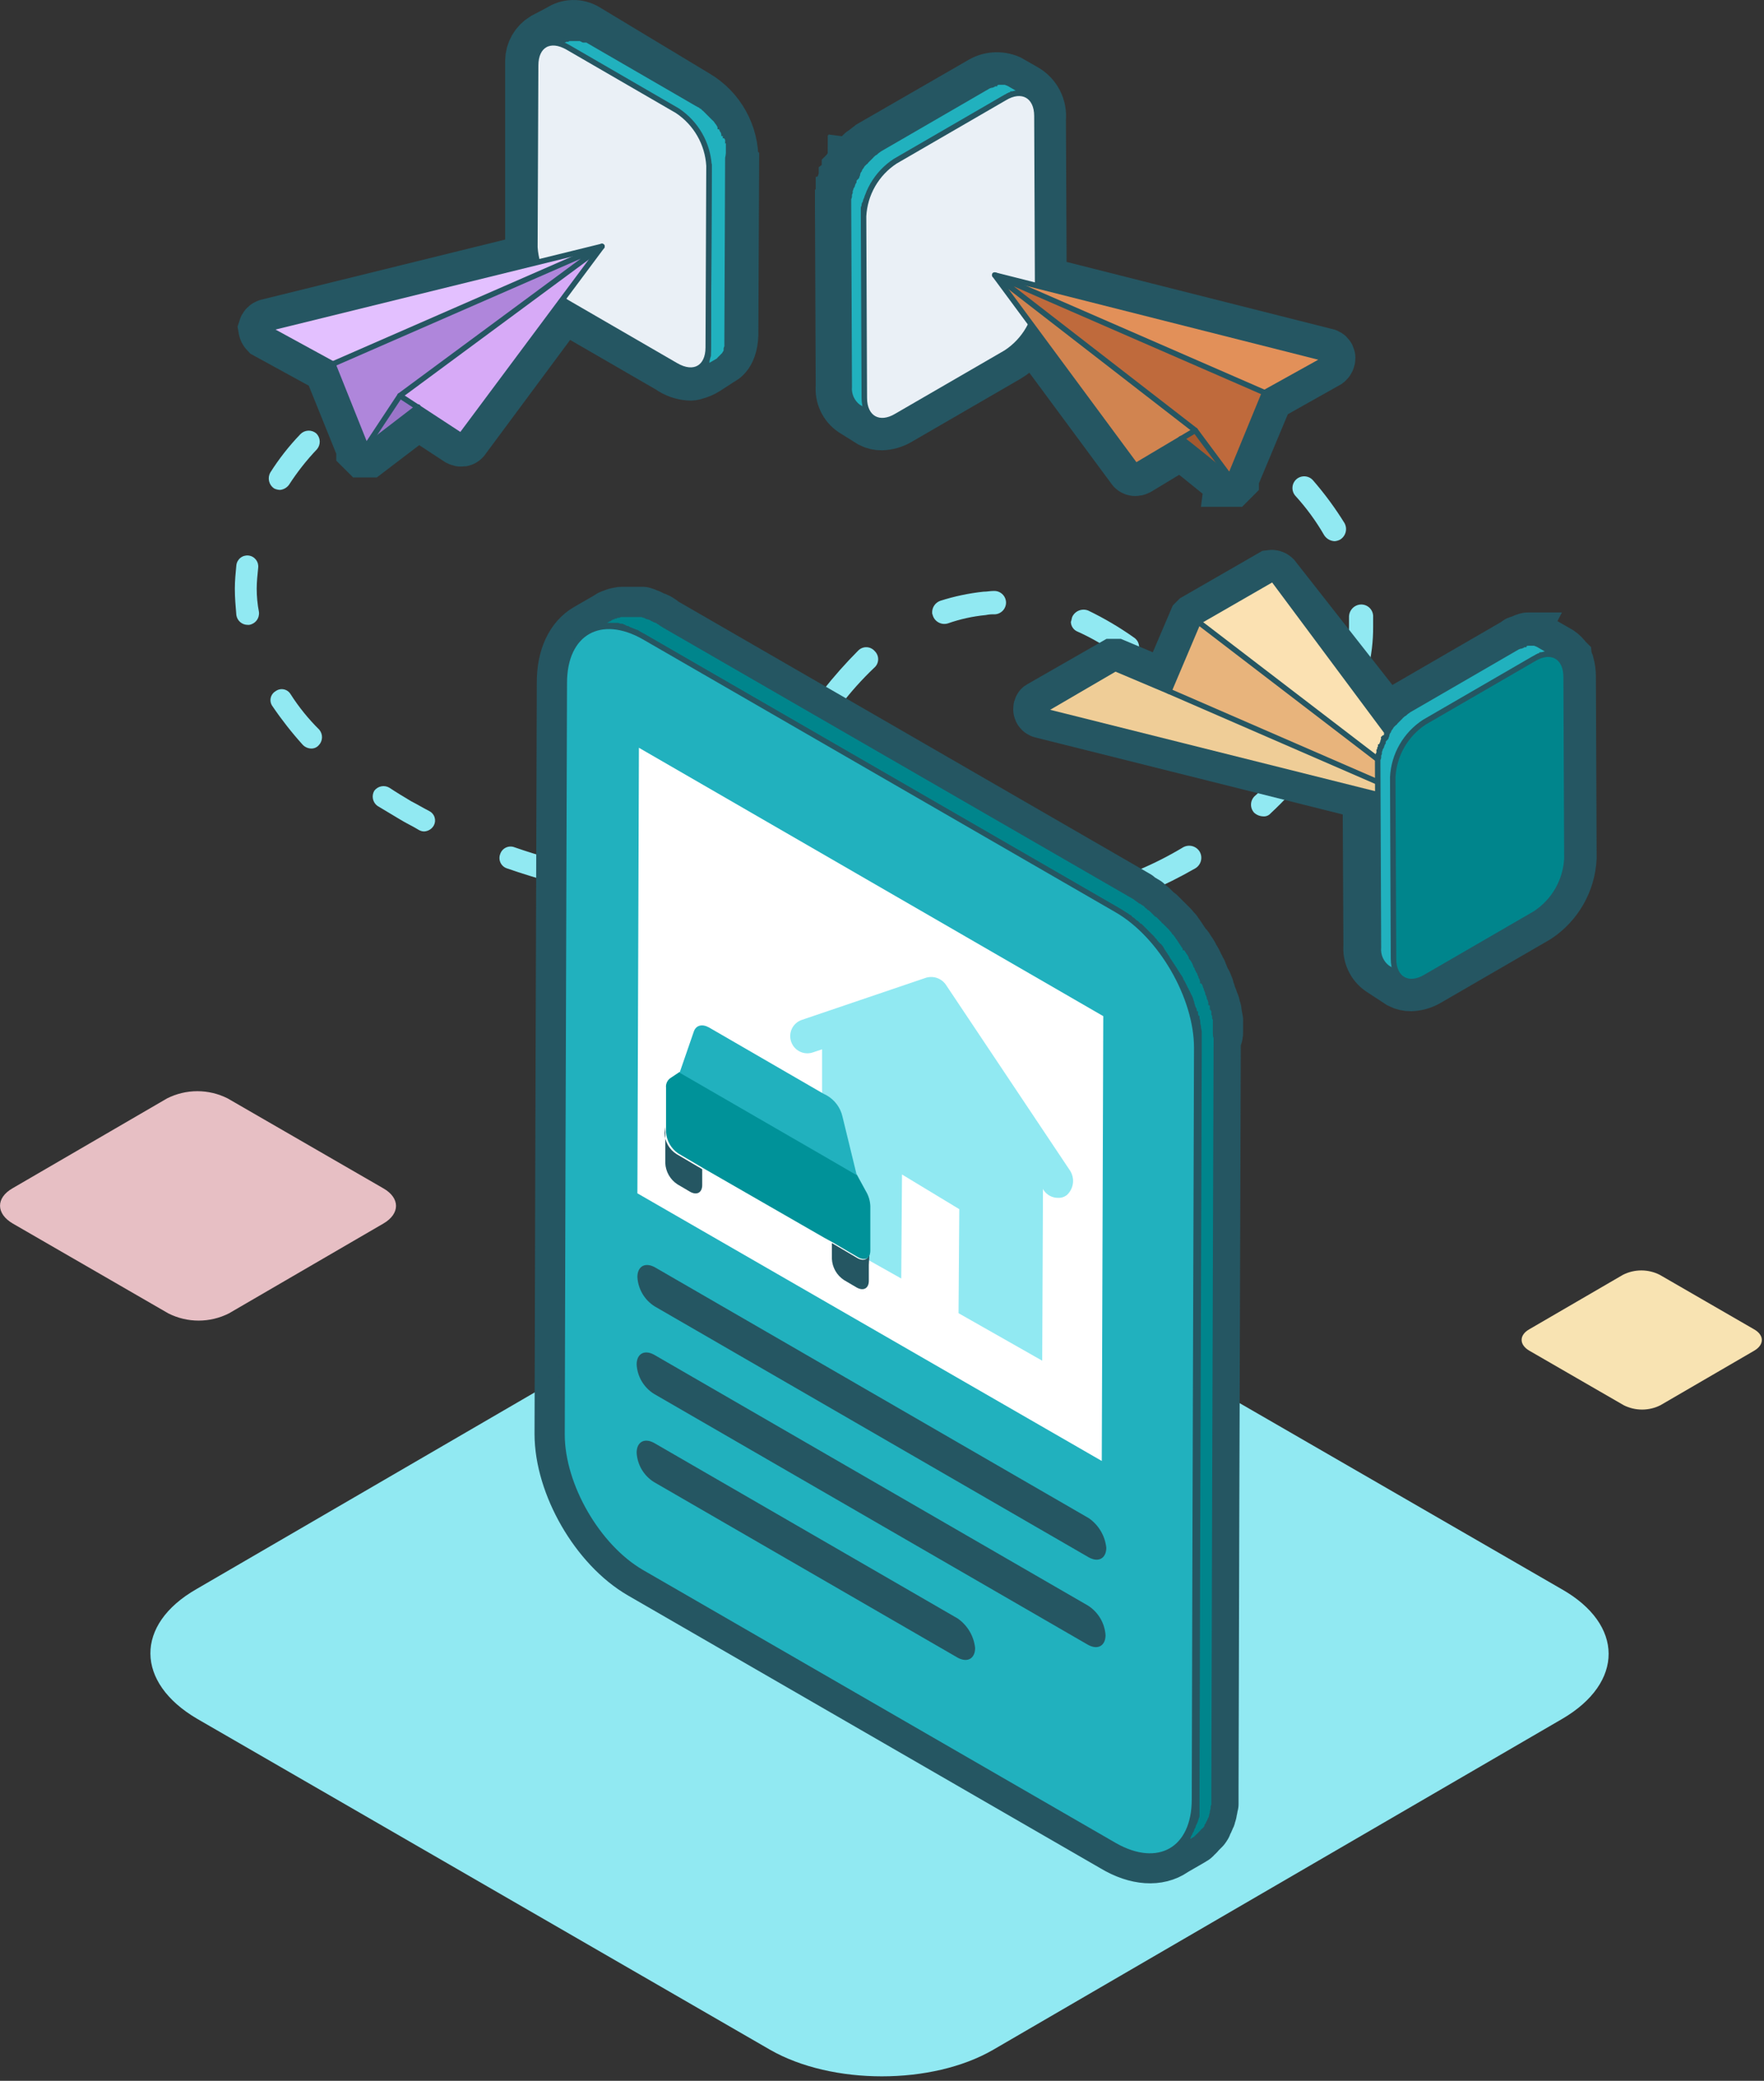 <svg width="234" height="276" viewBox="0 0 234 276" fill="none" xmlns="http://www.w3.org/2000/svg">
<rect x="0" y="0" width="234" height="276" fill="#333333" stroke="none"/>
<g clip-path="url(#clip0_715_398)">
<path d="M35.852 62.684C37.01 60.853 38.35 59.144 39.852 57.584C40.125 57.306 40.493 57.141 40.883 57.122C41.272 57.104 41.654 57.233 41.952 57.484C42.23 57.757 42.395 58.125 42.414 58.514C42.432 58.904 42.303 59.286 42.052 59.584C40.674 61.031 39.435 62.604 38.352 64.284C38.213 64.479 38.034 64.642 37.828 64.763C37.621 64.883 37.391 64.959 37.152 64.984C36.874 64.977 36.601 64.909 36.352 64.784C36.022 64.559 35.787 64.219 35.695 63.831C35.602 63.442 35.658 63.033 35.852 62.684ZM34.052 78.084C34.052 77.184 34.152 76.284 34.252 75.284C34.272 75.093 34.254 74.901 34.2 74.717C34.145 74.534 34.055 74.363 33.934 74.214C33.813 74.066 33.665 73.942 33.496 73.851C33.328 73.76 33.143 73.703 32.952 73.684C32.762 73.664 32.569 73.682 32.386 73.736C32.202 73.791 32.031 73.881 31.883 74.002C31.734 74.123 31.611 74.272 31.52 74.44C31.429 74.609 31.372 74.793 31.352 74.984C31.252 75.984 31.152 77.084 31.152 78.084C31.152 79.284 31.252 80.384 31.352 81.584C31.404 81.945 31.584 82.275 31.86 82.514C32.135 82.753 32.488 82.884 32.852 82.884H33.052C33.446 82.821 33.8 82.61 34.042 82.294C34.284 81.977 34.395 81.58 34.352 81.184C34.154 80.162 34.053 79.124 34.052 78.084ZM38.552 92.084C38.455 91.918 38.323 91.775 38.166 91.663C38.009 91.552 37.831 91.474 37.642 91.437C37.453 91.399 37.258 91.401 37.071 91.444C36.883 91.487 36.706 91.568 36.552 91.684C36.386 91.782 36.243 91.913 36.132 92.07C36.02 92.227 35.943 92.406 35.905 92.594C35.867 92.783 35.87 92.978 35.912 93.166C35.955 93.353 36.037 93.53 36.152 93.684C37.367 95.474 38.703 97.178 40.152 98.784C40.44 99.087 40.835 99.267 41.252 99.284C41.438 99.294 41.624 99.263 41.796 99.194C41.969 99.125 42.125 99.019 42.252 98.884C42.531 98.611 42.695 98.243 42.714 97.853C42.732 97.464 42.603 97.082 42.352 96.784C40.914 95.364 39.639 93.788 38.552 92.084ZM73.352 113.984C71.652 113.484 69.952 112.984 68.252 112.384C68.069 112.312 67.873 112.279 67.676 112.286C67.48 112.293 67.286 112.34 67.108 112.424C66.93 112.509 66.772 112.628 66.642 112.776C66.512 112.924 66.413 113.097 66.352 113.284C66.281 113.467 66.248 113.663 66.255 113.86C66.262 114.057 66.309 114.25 66.393 114.428C66.477 114.606 66.597 114.765 66.745 114.895C66.892 115.025 67.065 115.123 67.252 115.184C69.252 115.884 71.252 116.484 73.352 117.084V113.984ZM56.952 107.584C56.152 107.184 55.352 106.684 54.552 106.284C53.552 105.684 52.552 105.084 51.652 104.484C51.328 104.293 50.945 104.228 50.576 104.301C50.207 104.375 49.878 104.583 49.652 104.884C49.461 105.208 49.396 105.591 49.47 105.96C49.544 106.329 49.751 106.658 50.052 106.884L53.052 108.684C53.852 109.184 54.752 109.584 55.552 110.084C55.765 110.209 56.006 110.278 56.252 110.284C56.519 110.273 56.779 110.194 57.007 110.054C57.234 109.914 57.422 109.717 57.552 109.484C57.639 109.32 57.692 109.141 57.709 108.956C57.725 108.771 57.705 108.585 57.649 108.409C57.594 108.232 57.503 108.068 57.384 107.926C57.264 107.785 57.117 107.668 56.952 107.584Z" fill="#91E9F2"/>
<path d="M114.852 126.584C114.452 126.561 114.072 126.399 113.78 126.125C113.487 125.85 113.301 125.482 113.252 125.084C113.239 124.879 113.267 124.673 113.337 124.479C113.406 124.285 113.514 124.108 113.655 123.958C113.795 123.808 113.965 123.688 114.154 123.607C114.343 123.525 114.547 123.483 114.752 123.484C116.952 123.384 119.252 123.184 121.452 122.984C121.657 122.956 121.866 122.971 122.065 123.027C122.264 123.084 122.449 123.181 122.608 123.312C122.768 123.444 122.899 123.607 122.992 123.791C123.086 123.976 123.14 124.177 123.152 124.384C123.18 124.589 123.166 124.797 123.109 124.996C123.052 125.195 122.955 125.38 122.824 125.54C122.693 125.7 122.529 125.83 122.345 125.924C122.161 126.017 121.959 126.072 121.752 126.084C119.552 126.284 117.252 126.484 114.852 126.584ZM133.652 124.184C133.302 124.189 132.96 124.073 132.687 123.854C132.413 123.635 132.224 123.327 132.152 122.984C132.065 122.573 132.142 122.145 132.366 121.79C132.59 121.435 132.944 121.181 133.352 121.084C135.552 120.584 137.752 120.084 139.852 119.484C140.263 119.378 140.699 119.433 141.07 119.638C141.442 119.842 141.722 120.18 141.852 120.584C141.958 120.995 141.903 121.43 141.699 121.802C141.494 122.173 141.156 122.453 140.752 122.584C138.552 123.184 136.352 123.784 134.052 124.284C133.931 124.214 133.792 124.179 133.652 124.184ZM151.652 118.384C151.354 118.401 151.058 118.323 150.806 118.161C150.555 118 150.361 117.762 150.252 117.484C150.164 117.294 150.115 117.088 150.108 116.879C150.1 116.67 150.135 116.461 150.21 116.265C150.284 116.069 150.397 115.891 150.542 115.739C150.687 115.588 150.86 115.467 151.052 115.384C153.088 114.525 155.059 113.523 156.952 112.384C157.325 112.177 157.763 112.124 158.174 112.236C158.585 112.348 158.936 112.617 159.152 112.984C159.359 113.356 159.412 113.795 159.3 114.206C159.188 114.617 158.92 114.968 158.552 115.184C156.547 116.336 154.477 117.371 152.352 118.284C152.129 118.366 151.89 118.4 151.652 118.384ZM167.552 108.284C167.105 108.268 166.678 108.091 166.352 107.784C166.078 107.477 165.934 107.075 165.953 106.663C165.972 106.252 166.151 105.864 166.452 105.584C168.1 104.16 169.576 102.549 170.852 100.784C171.106 100.454 171.479 100.238 171.891 100.182C172.303 100.126 172.72 100.234 173.052 100.484C173.382 100.737 173.598 101.11 173.654 101.522C173.711 101.934 173.602 102.351 173.352 102.684C171.888 104.537 170.283 106.276 168.552 107.884C168.431 108.026 168.276 108.137 168.102 108.207C167.927 108.277 167.739 108.303 167.552 108.284ZM179.952 90.084H179.552C179.151 89.975 178.805 89.719 178.583 89.367C178.36 89.016 178.278 88.593 178.352 88.184C178.749 86.513 178.95 84.801 178.952 83.084V81.884C178.938 81.462 179.085 81.051 179.364 80.735C179.643 80.419 180.032 80.222 180.452 80.184C180.663 80.167 180.875 80.194 181.076 80.26C181.276 80.328 181.461 80.434 181.62 80.574C181.778 80.714 181.907 80.884 181.999 81.075C182.09 81.266 182.142 81.473 182.152 81.684V83.084C182.166 85.039 181.931 86.988 181.452 88.884C181.395 89.234 181.21 89.551 180.933 89.772C180.656 89.994 180.307 90.105 179.952 90.084ZM177.052 71.784C176.771 71.775 176.497 71.697 176.253 71.558C176.009 71.418 175.803 71.221 175.652 70.984C174.576 69.119 173.302 67.376 171.852 65.784C171.575 65.478 171.43 65.075 171.449 64.663C171.468 64.251 171.649 63.863 171.952 63.584C172.258 63.307 172.661 63.162 173.073 63.181C173.485 63.199 173.873 63.38 174.152 63.684C175.704 65.468 177.108 67.374 178.352 69.384C178.559 69.756 178.612 70.195 178.5 70.606C178.388 71.017 178.12 71.368 177.752 71.584C177.535 71.696 177.297 71.764 177.052 71.784Z" fill="#91E9F2"/>
<path d="M95.453 146.784C95.353 144.484 95.253 142.184 95.353 139.884C95.35 139.673 95.39 139.464 95.469 139.268C95.549 139.073 95.666 138.896 95.816 138.746C95.965 138.597 96.142 138.48 96.338 138.4C96.533 138.321 96.742 138.281 96.953 138.284C97.164 138.281 97.373 138.321 97.568 138.4C97.764 138.48 97.941 138.597 98.09 138.746C98.239 138.896 98.357 139.073 98.437 139.268C98.516 139.464 98.556 139.673 98.553 139.884C98.553 142.084 98.553 144.384 98.653 146.584C98.668 147.005 98.52 147.416 98.241 147.732C97.962 148.049 97.573 148.246 97.153 148.284C96.731 148.299 96.32 148.151 96.004 147.872C95.688 147.593 95.491 147.204 95.453 146.784ZM96.153 127.584C96.453 125.284 96.753 122.984 97.253 120.784C97.333 120.38 97.564 120.021 97.898 119.78C98.231 119.539 98.644 119.433 99.053 119.484C99.454 119.57 99.809 119.801 100.049 120.134C100.289 120.466 100.398 120.876 100.353 121.284C99.953 123.484 99.553 125.684 99.353 127.884C99.329 128.095 99.263 128.299 99.159 128.484C99.055 128.67 98.915 128.832 98.748 128.963C98.58 129.093 98.388 129.189 98.183 129.244C97.978 129.299 97.763 129.313 97.553 129.284C97.196 129.243 96.863 129.082 96.609 128.828C96.355 128.574 96.194 128.241 96.153 127.884V127.584ZM100.353 108.784C101.153 106.584 101.953 104.384 102.953 102.284C103.139 101.911 103.458 101.622 103.847 101.474C104.236 101.326 104.666 101.329 105.053 101.484C105.426 101.669 105.715 101.989 105.863 102.378C106.011 102.767 106.008 103.197 105.853 103.584C104.933 105.602 104.132 107.672 103.453 109.784C103.315 110.178 103.029 110.502 102.656 110.689C102.282 110.876 101.851 110.91 101.453 110.784C101.162 110.668 100.907 110.478 100.714 110.232C100.521 109.986 100.396 109.694 100.353 109.384C100.304 109.292 100.278 109.188 100.278 109.084C100.278 108.979 100.304 108.876 100.353 108.784ZM109.153 91.584C110.616 89.728 112.185 87.958 113.853 86.284C113.999 86.137 114.175 86.022 114.368 85.947C114.561 85.872 114.768 85.838 114.975 85.847C115.182 85.857 115.385 85.909 115.571 86.002C115.756 86.094 115.921 86.224 116.053 86.384C116.2 86.53 116.315 86.706 116.39 86.899C116.465 87.092 116.499 87.299 116.49 87.506C116.48 87.713 116.428 87.916 116.335 88.102C116.243 88.287 116.113 88.451 115.953 88.584C114.361 90.1 112.89 91.739 111.553 93.484C111.3 93.813 110.926 94.03 110.515 94.086C110.103 94.142 109.685 94.034 109.353 93.784C109.173 93.661 109.025 93.497 108.921 93.306C108.817 93.115 108.759 92.901 108.753 92.684C108.825 92.298 108.96 91.926 109.153 91.584ZM124.753 79.684C126.608 79.093 128.517 78.691 130.453 78.484C130.953 78.484 131.353 78.384 131.853 78.384C132.263 78.373 132.661 78.525 132.961 78.805C133.26 79.086 133.437 79.474 133.453 79.884C133.464 80.294 133.312 80.692 133.031 80.992C132.751 81.291 132.363 81.468 131.953 81.484C131.55 81.467 131.147 81.501 130.753 81.584C129.048 81.748 127.369 82.117 125.753 82.684C125.355 82.81 124.924 82.776 124.55 82.589C124.177 82.402 123.891 82.078 123.753 81.684C123.753 81.584 123.653 81.484 123.653 81.284C123.639 80.934 123.739 80.589 123.937 80.301C124.135 80.013 124.422 79.796 124.753 79.684ZM142.253 81.784C142.439 81.411 142.758 81.122 143.147 80.974C143.536 80.826 143.966 80.829 144.353 80.984C146.483 82.011 148.524 83.216 150.453 84.584C150.625 84.702 150.771 84.855 150.881 85.033C150.99 85.211 151.061 85.41 151.09 85.617C151.118 85.825 151.103 86.035 151.045 86.236C150.987 86.437 150.887 86.624 150.753 86.784C150.635 86.956 150.481 87.102 150.303 87.212C150.125 87.321 149.926 87.392 149.719 87.421C149.512 87.449 149.301 87.433 149.101 87.376C148.9 87.317 148.713 87.218 148.553 87.084C146.814 85.78 144.936 84.673 142.953 83.784C142.691 83.68 142.466 83.502 142.306 83.27C142.146 83.039 142.058 82.765 142.053 82.484C142.153 82.284 142.153 81.984 142.253 81.784Z" fill="#91E9F2"/>
<path d="M185.853 130.184C186.255 130.388 186.701 130.491 187.153 130.484C187.891 130.459 188.613 130.253 189.253 129.884L203.753 121.484C205.04 120.637 206.109 119.498 206.874 118.16C207.638 116.822 208.076 115.323 208.153 113.784L208.053 89.684C208.049 89.177 207.982 88.674 207.853 88.184C207.756 87.995 207.688 87.793 207.653 87.584L207.553 87.484C207.338 87.169 207.067 86.898 206.753 86.684L204.153 85.184C204.053 85.184 204.053 85.084 203.953 85.084C203.853 85.084 203.853 84.984 203.753 84.984C203.653 84.984 203.553 84.984 203.553 84.884H202.753C202.698 84.877 202.643 84.883 202.591 84.9C202.539 84.917 202.492 84.946 202.453 84.984C202.398 84.977 202.343 84.983 202.291 85C202.24 85.017 202.192 85.046 202.153 85.084C202.053 85.084 202.053 85.084 201.953 85.184H201.853C201.753 85.184 201.753 85.284 201.653 85.284H201.553C201.453 85.284 201.353 85.384 201.253 85.484L186.753 93.884C186.653 93.984 186.453 94.084 186.353 94.184C186.326 94.184 186.301 94.194 186.282 94.213C186.263 94.232 186.253 94.257 186.253 94.284C186.153 94.384 186.053 94.384 185.953 94.484C185.899 94.538 185.829 94.573 185.753 94.584C185.653 94.684 185.553 94.684 185.453 94.784C185.426 94.784 185.401 94.794 185.382 94.813C185.363 94.832 185.353 94.857 185.353 94.884L185.253 94.984L185.153 95.084L184.853 95.384L184.753 95.484V95.584L184.553 95.784C184.553 95.81 184.542 95.836 184.523 95.855C184.505 95.873 184.479 95.884 184.453 95.884L184.353 95.984C184.353 96.084 184.253 96.084 184.253 96.184L168.953 76.684C168.913 76.646 168.866 76.617 168.814 76.6C168.762 76.583 168.707 76.577 168.653 76.584L158.753 82.284L158.653 82.384L154.853 91.284L147.953 88.384H147.753L138.153 93.884C138.053 93.884 138.053 93.984 138.053 94.084C138.056 94.136 138.078 94.185 138.115 94.221C138.152 94.258 138.201 94.28 138.253 94.284L181.753 105.184L181.853 125.484C181.796 126.063 181.896 126.648 182.143 127.175C182.389 127.703 182.772 128.155 183.253 128.484L185.853 130.184Z" fill="#255662" stroke="#255662" stroke-width="7.292" stroke-miterlimit="10"/>
<path d="M96.953 21.384C97.001 19.676 96.59 17.987 95.763 16.492C94.937 14.997 93.725 13.751 92.253 12.884L77.653 4.084C77.152 3.781 76.574 3.629 75.988 3.647C75.403 3.665 74.835 3.851 74.353 4.184L72.253 5.284C71.77 5.576 71.369 5.986 71.089 6.476C70.809 6.966 70.659 7.52 70.653 8.084V32.784C70.67 33.388 70.737 33.99 70.853 34.584L35.553 43.284C35.482 43.306 35.418 43.344 35.365 43.396C35.313 43.449 35.275 43.513 35.253 43.584C35.278 43.734 35.348 43.874 35.453 43.984L43.853 48.584L48.253 59.484V59.584L48.353 59.684H48.753L55.453 54.584L60.953 58.184C61.153 58.284 61.353 58.284 61.453 58.084L74.653 40.284C74.753 40.384 74.853 40.384 74.953 40.484L88.953 48.584C89.685 49.113 90.552 49.425 91.453 49.484C91.691 49.508 91.931 49.473 92.153 49.384C92.648 49.257 93.12 49.054 93.553 48.784L95.553 47.484C95.553 47.484 97.053 46.984 96.953 43.784L97.053 21.784C96.953 21.684 96.953 21.584 96.953 21.384Z" fill="#255662" stroke="#255662" stroke-width="7.292" stroke-miterlimit="10"/>
<path d="M115.653 55.784C116.055 55.988 116.502 56.091 116.953 56.084C117.692 56.059 118.413 55.853 119.053 55.484L133.553 47.084C134.933 46.248 136.044 45.033 136.753 43.584L150.353 61.984C150.453 62.184 150.653 62.184 150.853 62.084L156.653 58.584C157.453 59.084 160.753 61.784 162.853 63.484C162.879 63.484 162.905 63.494 162.924 63.513C162.942 63.532 162.953 63.557 162.953 63.584H163.253L163.353 63.484V63.384L167.953 52.384L175.953 47.884C176.014 47.836 176.064 47.776 176.098 47.706C176.133 47.637 176.151 47.561 176.153 47.484C176.148 47.406 176.115 47.332 176.06 47.277C176.005 47.221 175.931 47.188 175.853 47.184L137.853 37.584L137.753 15.784C137.83 15.049 137.692 14.308 137.354 13.651C137.017 12.994 136.495 12.449 135.853 12.084L133.753 10.884C133.174 10.638 132.543 10.537 131.916 10.589C131.289 10.641 130.684 10.845 130.153 11.184L115.753 19.484C115.653 19.584 115.453 19.684 115.353 19.784C115.326 19.784 115.301 19.794 115.282 19.813C115.263 19.832 115.253 19.857 115.253 19.884C115.153 19.984 115.053 19.984 114.953 20.084L114.853 20.184C114.753 20.284 114.653 20.284 114.553 20.384C114.526 20.384 114.501 20.394 114.482 20.413C114.463 20.432 114.453 20.457 114.453 20.484L114.353 20.584L114.253 20.684L113.953 20.984L113.853 21.084V21.184L113.653 21.384C113.653 21.41 113.642 21.436 113.624 21.455C113.605 21.473 113.579 21.484 113.553 21.484C113.553 21.497 113.55 21.51 113.545 21.522C113.54 21.534 113.533 21.545 113.524 21.555C113.514 21.564 113.503 21.571 113.491 21.576C113.479 21.581 113.466 21.584 113.453 21.584C113.453 21.684 113.353 21.684 113.353 21.784L113.253 21.884L113.153 21.984L112.953 22.184C112.892 22.231 112.842 22.292 112.808 22.361C112.773 22.43 112.754 22.506 112.753 22.584L112.653 22.684C112.653 22.784 112.553 22.884 112.553 22.984V23.084L112.453 23.384C112.353 23.484 112.353 23.584 112.253 23.684V23.784C112.153 23.884 112.153 24.084 112.053 24.184L111.953 24.484V24.784C111.953 24.884 111.953 24.884 111.853 24.984V25.784C111.857 25.924 111.823 26.062 111.753 26.184V27.184L111.853 51.284C111.796 51.863 111.896 52.448 112.143 52.975C112.389 53.503 112.772 53.955 113.253 54.284L115.653 55.784Z" fill="#255662" stroke="#255662" stroke-width="7.292" stroke-miterlimit="10"/>
<path d="M133.853 12.684C133.892 12.646 133.94 12.617 133.991 12.6C134.043 12.583 134.098 12.577 134.153 12.584C134.253 12.584 134.353 12.584 134.353 12.484C134.453 12.484 134.553 12.384 134.753 12.384H135.853C135.953 12.384 135.953 12.384 136.053 12.484H136.153C136.253 12.484 136.253 12.484 136.353 12.584H136.453L133.853 11.084C133.753 11.084 133.753 10.984 133.653 10.984C133.553 10.984 133.553 10.984 133.453 10.884H132.553C132.413 10.88 132.274 10.914 132.153 10.984C132.053 10.984 131.953 10.984 131.953 11.084C131.853 11.084 131.853 11.084 131.753 11.184C131.653 11.184 131.653 11.284 131.553 11.284H131.453C131.353 11.284 131.253 11.384 131.153 11.384L116.653 19.784C116.553 19.884 116.353 19.984 116.253 20.084L116.153 20.184C116.053 20.284 115.953 20.284 115.853 20.384L115.753 20.484C115.653 20.584 115.553 20.584 115.553 20.684L115.453 20.784L115.353 20.884L115.253 20.984L114.953 21.284L114.853 21.384C114.853 21.41 114.842 21.436 114.823 21.455C114.805 21.473 114.779 21.484 114.753 21.484L114.553 21.684L114.453 21.784L114.353 21.884C114.353 21.984 114.253 21.984 114.253 22.084L114.153 22.184C114.153 22.284 114.053 22.284 114.053 22.384L113.953 22.484V22.584C113.853 22.684 113.853 22.784 113.753 22.984V23.084C113.753 23.184 113.653 23.284 113.653 23.384C113.653 23.397 113.65 23.41 113.645 23.422C113.64 23.434 113.633 23.445 113.623 23.455C113.614 23.464 113.603 23.471 113.591 23.476C113.579 23.481 113.566 23.484 113.553 23.484C113.553 23.51 113.542 23.536 113.523 23.555C113.505 23.573 113.479 23.584 113.453 23.584C113.453 23.61 113.442 23.636 113.423 23.655C113.405 23.673 113.379 23.684 113.353 23.684C113.353 23.784 113.253 23.884 113.253 23.984V24.084C113.153 24.184 113.153 24.384 113.053 24.484V24.584C113.053 24.597 113.05 24.61 113.045 24.622C113.04 24.634 113.033 24.645 113.023 24.655C113.014 24.664 113.003 24.671 112.991 24.676C112.979 24.681 112.966 24.684 112.953 24.684C112.953 24.784 112.953 24.784 112.853 24.884V24.984C112.853 25.084 112.853 25.084 112.753 25.184V25.484C112.753 25.584 112.753 25.584 112.653 25.684V25.984C112.659 26.038 112.654 26.093 112.637 26.145C112.619 26.197 112.591 26.244 112.553 26.284V27.184L112.653 51.284C112.606 51.799 112.692 52.317 112.902 52.79C113.112 53.262 113.439 53.673 113.853 53.984L116.453 55.484C116.023 55.189 115.683 54.78 115.471 54.303C115.259 53.827 115.184 53.301 115.253 52.784L114.553 28.684V27.684C114.546 27.63 114.551 27.575 114.569 27.523C114.586 27.471 114.615 27.423 114.653 27.384V27.184C114.653 27.084 114.653 27.084 114.753 26.984C114.753 26.884 114.853 26.784 114.853 26.684C114.853 26.584 114.853 26.584 114.953 26.484C114.953 26.384 115.053 26.284 115.053 26.184C115.053 26.157 115.063 26.132 115.082 26.113C115.101 26.094 115.126 26.084 115.153 26.084C115.253 25.884 115.253 25.784 115.353 25.584V25.484C115.453 25.384 115.453 25.184 115.553 25.084C115.553 25.057 115.563 25.032 115.582 25.013C115.601 24.994 115.626 24.984 115.653 24.984C115.753 24.884 115.753 24.684 115.853 24.584V24.484C115.953 24.384 116.053 24.184 116.153 24.084L116.253 23.984C116.353 23.884 116.353 23.784 116.453 23.684C116.453 23.584 116.553 23.584 116.553 23.484C116.653 23.384 116.653 23.284 116.753 23.284L116.953 23.084L117.153 22.884L117.453 22.584L117.653 22.384L117.753 22.284C117.853 22.184 117.953 22.184 117.953 22.084L118.053 21.984C118.153 21.884 118.253 21.884 118.353 21.784L118.453 21.684C118.553 21.584 118.753 21.484 118.853 21.384L133.353 12.984C133.392 12.946 133.44 12.917 133.491 12.9C133.543 12.883 133.598 12.877 133.653 12.884H133.753C133.653 12.784 133.753 12.684 133.853 12.684Z" fill="#21B1BE" stroke="#255662" stroke-width="0.729" stroke-miterlimit="10"/>
<path d="M133.253 12.984C135.553 11.584 137.553 12.684 137.553 15.384L137.653 39.484C137.577 40.946 137.158 42.369 136.428 43.637C135.698 44.906 134.678 45.984 133.453 46.784L118.953 55.184C116.653 56.584 114.653 55.484 114.653 52.784L114.553 28.684C114.628 27.222 115.048 25.799 115.778 24.53C116.508 23.262 117.527 22.184 118.753 21.384L133.253 12.984Z" fill="#EAF0F6" stroke="#255662" stroke-width="0.729" stroke-miterlimit="10"/>
<path d="M96.653 20.284V19.984V19.484V18.984V18.884C96.653 18.784 96.653 18.684 96.553 18.684V18.484C96.553 18.384 96.553 18.384 96.453 18.284C96.453 18.184 96.453 18.184 96.353 18.084C96.353 18.057 96.342 18.032 96.324 18.013C96.305 17.994 96.279 17.984 96.253 17.984C96.253 17.884 96.153 17.884 96.153 17.784C96.153 17.757 96.142 17.732 96.124 17.713C96.105 17.694 96.079 17.684 96.053 17.684C96.053 17.584 95.953 17.584 95.953 17.484C95.942 17.408 95.907 17.338 95.853 17.284C95.853 17.184 95.753 17.184 95.753 17.084C95.753 16.984 95.653 16.984 95.653 16.884C95.653 16.857 95.642 16.832 95.624 16.813C95.605 16.794 95.579 16.784 95.553 16.784C95.553 16.684 95.453 16.684 95.453 16.584C95.353 16.484 95.353 16.384 95.253 16.284C95.153 16.184 95.053 15.984 94.953 15.884C94.853 15.784 94.853 15.684 94.753 15.684L94.553 15.484L94.353 15.284L94.153 15.084L94.053 14.984L93.853 14.784L93.753 14.684L93.653 14.584L93.453 14.384C93.426 14.384 93.401 14.373 93.382 14.354C93.364 14.336 93.353 14.31 93.353 14.284L93.253 14.184C93.153 14.184 93.153 14.084 93.053 14.084L92.953 13.984C92.853 13.984 92.853 13.884 92.753 13.884C92.653 13.884 92.653 13.784 92.553 13.784L78.053 5.384L77.953 5.284H77.453C77.353 5.284 77.353 5.284 77.253 5.184C77.153 5.184 77.153 5.184 77.053 5.084H75.553C75.499 5.077 75.444 5.083 75.392 5.1C75.34 5.117 75.292 5.146 75.253 5.184H75.053C74.953 5.184 74.953 5.284 74.853 5.284L72.253 6.784C72.353 6.784 72.353 6.684 72.453 6.684H72.653C72.753 6.684 72.853 6.584 72.953 6.584H74.553C74.653 6.584 74.653 6.584 74.753 6.684C74.853 6.684 74.853 6.784 74.953 6.784H75.053C75.079 6.784 75.105 6.794 75.124 6.813C75.142 6.832 75.153 6.857 75.153 6.884H75.253C75.353 6.884 75.353 6.984 75.453 6.984L89.953 15.384C90.053 15.484 90.253 15.584 90.353 15.684C90.453 15.784 90.653 15.884 90.753 15.984C90.867 16.107 91.002 16.209 91.153 16.284L91.553 16.684C91.653 16.784 91.753 16.984 91.953 17.084C92.053 17.184 92.153 17.384 92.253 17.484C92.353 17.584 92.453 17.784 92.553 17.884C92.653 17.984 92.653 18.084 92.753 18.184C92.763 18.26 92.799 18.33 92.853 18.384C92.853 18.41 92.864 18.436 92.882 18.455C92.901 18.473 92.926 18.484 92.953 18.484C93.053 18.584 93.053 18.784 93.153 18.884C93.253 19.084 93.353 19.184 93.353 19.384C93.453 19.584 93.453 19.684 93.553 19.884C93.653 20.084 93.653 20.184 93.753 20.384C93.753 20.584 93.853 20.684 93.853 20.884C93.853 21.084 93.953 21.184 93.953 21.384C93.937 21.557 93.972 21.73 94.053 21.884V22.384L93.953 46.484V46.984C93.968 47.125 93.933 47.267 93.853 47.384V47.484C93.853 47.584 93.753 47.684 93.753 47.884V47.984C93.753 48.084 93.653 48.184 93.653 48.284C93.553 48.384 93.553 48.484 93.453 48.584L93.253 48.784L93.153 48.884L92.953 49.084L92.853 49.184C92.753 49.284 92.653 49.284 92.653 49.384L95.253 47.884C95.353 47.784 95.453 47.784 95.453 47.684L95.553 47.584C95.653 47.584 95.653 47.484 95.753 47.384L95.853 47.284L96.053 47.084C96.153 46.984 96.153 46.884 96.253 46.784C96.253 46.684 96.353 46.684 96.353 46.584V46.284C96.353 46.184 96.353 46.184 96.453 46.084V45.484V45.084L96.553 20.984C96.606 20.754 96.639 20.52 96.653 20.284Z" fill="#21B1BE" stroke="#255662" stroke-width="0.729" stroke-miterlimit="10"/>
<path d="M89.853 14.684C91.07 15.493 92.083 16.573 92.812 17.84C93.541 19.106 93.966 20.525 94.053 21.984L93.953 46.084C93.953 48.784 92.053 49.884 89.653 48.484L75.153 40.084C73.936 39.275 72.923 38.194 72.194 36.928C71.466 35.661 71.041 34.242 70.953 32.784L71.053 8.684C71.053 5.984 72.953 4.884 75.353 6.284L89.853 14.684Z" fill="#EAF0F6" stroke="#255662" stroke-width="0.729" stroke-miterlimit="10"/>
<path d="M207.152 210.784L131.152 166.884C122.952 162.184 109.652 162.184 101.552 166.884L26.052 210.784C17.852 215.484 17.952 223.184 26.152 227.984L102.152 271.884C110.352 276.584 123.652 276.584 131.752 271.884L207.252 227.984C215.452 223.184 215.452 215.484 207.152 210.784Z" fill="#91E9F2"/>
<path d="M50.839 157.616L30.199 145.694C28.952 145.065 27.576 144.737 26.18 144.737C24.784 144.737 23.407 145.065 22.161 145.694L1.661 157.616C-0.566 158.893 -0.539 160.984 1.688 162.287L22.328 174.209C23.574 174.839 24.951 175.167 26.347 175.167C27.743 175.167 29.12 174.839 30.366 174.209L50.866 162.287C53.093 160.987 53.093 158.893 50.839 157.616Z" fill="#E7BFC4"/>
<path d="M232.686 176.324L220.166 169.092C219.41 168.71 218.575 168.511 217.728 168.511C216.881 168.511 216.046 168.71 215.29 169.092L202.853 176.324C201.502 177.098 201.518 178.366 202.869 179.157L215.389 186.389C216.145 186.771 216.98 186.969 217.827 186.969C218.674 186.969 219.509 186.771 220.265 186.389L232.703 179.157C234.053 178.366 234.053 177.098 232.686 176.324Z" fill="#F8E3B2"/>
<path d="M161.253 136.984V135.484C161.279 135.311 161.244 135.134 161.153 134.984V134.884C161.168 134.743 161.132 134.601 161.053 134.484V134.184C161.059 134.13 161.054 134.075 161.037 134.023C161.019 133.971 160.991 133.923 160.953 133.884V133.784C160.953 133.684 160.953 133.584 160.853 133.584V133.384C160.853 133.284 160.853 133.284 160.753 133.184C160.753 133.084 160.753 132.984 160.653 132.984V132.884C160.653 132.784 160.553 132.684 160.553 132.584C160.553 132.484 160.553 132.484 160.453 132.384V132.284C160.353 132.084 160.353 131.884 160.253 131.784V131.684C160.153 131.484 160.153 131.384 160.053 131.184V131.084C160.053 130.984 160.053 130.984 159.953 130.884C159.953 130.784 159.853 130.684 159.853 130.584C159.853 130.484 159.853 130.484 159.753 130.384C159.753 130.284 159.653 130.284 159.653 130.184C159.653 130.157 159.642 130.132 159.623 130.113C159.605 130.095 159.579 130.084 159.553 130.084C159.553 129.984 159.453 129.884 159.453 129.784C159.453 129.684 159.453 129.684 159.353 129.584V129.484C159.253 129.284 159.153 129.184 159.153 128.984C159.153 128.957 159.142 128.932 159.123 128.913C159.105 128.895 159.079 128.884 159.053 128.884C158.953 128.784 158.953 128.584 158.853 128.484V128.384C158.753 128.284 158.753 128.184 158.653 128.084C158.653 127.984 158.553 127.884 158.553 127.784C158.423 127.496 158.255 127.227 158.053 126.984V126.884C158.053 126.784 157.953 126.784 157.953 126.684C157.853 126.584 157.853 126.484 157.753 126.384C157.653 126.284 157.653 126.184 157.553 126.084C157.453 125.984 157.453 125.884 157.353 125.784C157.353 125.757 157.342 125.732 157.323 125.713C157.305 125.695 157.279 125.684 157.253 125.684C157.253 125.657 157.242 125.632 157.223 125.613C157.205 125.595 157.179 125.584 157.153 125.584L156.553 124.684C156.453 124.484 156.253 124.284 156.153 124.084C156.053 123.984 155.953 123.784 155.853 123.684C155.853 123.657 155.842 123.632 155.823 123.613C155.805 123.595 155.779 123.584 155.753 123.584C155.653 123.384 155.453 123.284 155.353 123.084L155.253 122.984L154.953 122.684L154.853 122.584L154.653 122.384L154.453 122.184C154.426 122.184 154.401 122.173 154.382 122.155C154.363 122.136 154.353 122.111 154.353 122.084L154.153 121.884L153.953 121.684L153.853 121.584L153.653 121.384C153.553 121.384 153.553 121.284 153.453 121.284L153.353 121.184L153.153 120.984L153.053 120.884L152.953 120.784L152.753 120.584L152.653 120.484C152.553 120.484 152.553 120.384 152.453 120.384L152.253 120.184C152.226 120.184 152.201 120.173 152.182 120.155C152.163 120.136 152.153 120.111 152.153 120.084C152.053 119.984 151.953 119.984 151.953 119.884C151.853 119.884 151.853 119.784 151.753 119.784C151.6 119.662 151.432 119.561 151.253 119.484C151.153 119.384 150.953 119.284 150.853 119.184C150.826 119.184 150.801 119.173 150.782 119.155C150.763 119.136 150.753 119.111 150.753 119.084L88.053 82.884C87.953 82.784 87.853 82.784 87.753 82.684C87.726 82.684 87.701 82.674 87.682 82.655C87.663 82.636 87.653 82.611 87.653 82.584C87.553 82.584 87.553 82.484 87.453 82.484C87.426 82.484 87.401 82.474 87.382 82.455C87.363 82.436 87.353 82.41 87.353 82.384C87.253 82.384 87.253 82.284 87.153 82.284C87.053 82.284 87.053 82.284 86.953 82.184H86.853C86.753 82.084 86.553 82.084 86.453 81.984C86.353 81.884 86.153 81.884 86.053 81.784H85.953C85.853 81.784 85.853 81.784 85.753 81.684C85.653 81.684 85.653 81.684 85.553 81.584H85.453C85.353 81.584 85.353 81.584 85.253 81.484H82.453C82.313 81.48 82.174 81.514 82.053 81.584H81.953C81.898 81.577 81.843 81.583 81.791 81.6C81.74 81.617 81.692 81.646 81.653 81.684H81.553C81.453 81.684 81.453 81.684 81.353 81.784C81.253 81.784 81.153 81.884 81.053 81.884C81.04 81.884 81.027 81.887 81.014 81.892C81.002 81.897 80.991 81.904 80.982 81.913C80.973 81.923 80.965 81.934 80.96 81.946C80.955 81.958 80.953 81.971 80.953 81.984C80.853 82.084 80.653 82.084 80.553 82.184L77.953 83.684C76.053 84.784 74.853 87.184 74.853 90.484L74.653 152.884L74.553 190.184C74.553 196.884 79.253 205.084 85.153 208.484L147.853 244.684C150.853 246.484 153.653 246.584 155.553 245.284C155.453 245.284 155.453 245.384 155.353 245.384L157.953 243.884C158.053 243.784 158.153 243.784 158.253 243.684C158.279 243.684 158.305 243.673 158.323 243.655C158.342 243.636 158.353 243.611 158.353 243.584L158.553 243.384C158.579 243.384 158.605 243.373 158.623 243.355C158.642 243.336 158.653 243.311 158.653 243.284C158.753 243.184 158.853 243.184 158.853 243.084L159.153 242.784C159.153 242.757 159.163 242.732 159.182 242.713C159.201 242.695 159.226 242.684 159.253 242.684L159.453 242.484L159.553 242.384C159.653 242.284 159.653 242.184 159.753 242.084V241.984C159.853 241.884 159.853 241.784 159.953 241.584C160.053 241.484 160.053 241.384 160.153 241.184C160.246 241.029 160.313 240.86 160.353 240.684V240.584C160.353 240.484 160.453 240.384 160.453 240.284V240.084C160.453 239.984 160.553 239.884 160.553 239.784V239.584C160.546 239.53 160.551 239.475 160.569 239.423C160.586 239.371 160.615 239.323 160.653 239.284V237.684V237.184L160.753 199.884L160.953 137.484C161.253 137.384 161.253 137.184 161.253 136.984Z" fill="#255662" stroke="#255662" stroke-width="7.292" stroke-linejoin="round"/>
<path d="M131.953 36.484L167.753 52.084L175.553 47.684L131.953 36.484Z" fill="#E29059"/>
<path d="M163.153 63.284L131.953 36.484L167.753 52.084L163.153 63.284Z" fill="#BF6A3C"/>
<path d="M131.953 36.484L150.653 61.784L158.653 56.884L131.953 36.484Z" fill="#D18450"/>
<path d="M156.753 58.184L158.653 56.884L163.153 63.284L156.753 58.184Z" fill="#A5592F"/>
<path d="M131.953 36.484L150.653 61.784L158.553 57.084L163.153 63.284L167.753 52.084L175.853 47.584L131.953 36.484Z" stroke="#255662" stroke-width="0.729" stroke-linecap="round" stroke-linejoin="round"/>
<path d="M156.653 58.184C156.753 58.084 163.053 63.284 163.053 63.284" stroke="#255662" stroke-width="0.729" stroke-linecap="round" stroke-linejoin="round"/>
<path d="M158.553 57.084L131.953 36.484L167.753 52.084" stroke="#255662" stroke-width="0.729" stroke-linecap="round" stroke-linejoin="round"/>
<path d="M53.053 52.484L61.153 57.784L79.853 32.684L53.053 52.484Z" fill="#D7AAF7"/>
<path d="M48.553 59.284L53.053 52.484L55.453 53.984L48.553 59.284Z" fill="#9A75C9"/>
<path d="M44.152 48.284L48.552 59.284L53.052 52.484L79.852 32.684L44.152 48.284Z" fill="#AF86DB"/>
<path d="M35.553 43.584L44.153 48.284L79.853 32.684L35.553 43.584Z" fill="#E3C0FF"/>
<path d="M79.853 32.684L35.553 43.584L44.153 48.284L48.553 59.284L53.053 52.484L61.153 57.784L79.853 32.684Z" stroke="#255662" stroke-width="0.729" stroke-linecap="round" stroke-linejoin="round"/>
<path d="M44.152 48.284L79.852 32.684L53.052 52.484" stroke="#255662" stroke-width="0.729" stroke-linecap="round" stroke-linejoin="round"/>
<path d="M48.553 59.284L55.453 53.984" stroke="#255662" stroke-width="0.729" stroke-linecap="round" stroke-linejoin="round"/>
<path d="M138.353 94.284L147.953 88.684L191.853 107.684L138.353 94.284Z" fill="#EFCD97"/>
<path d="M158.953 82.484L155.053 91.684L191.853 107.684L158.953 82.484Z" fill="#E8B47C"/>
<path d="M168.852 76.784L191.852 107.684L158.952 82.484L168.852 76.784Z" fill="#FBE1B2"/>
<path d="M191.853 107.684L138.353 94.284L147.953 88.684L155.053 91.684L158.953 82.484L168.853 76.784L191.853 107.684Z" stroke="#255662" stroke-width="0.729" stroke-linecap="round" stroke-linejoin="round"/>
<path d="M155.053 91.684L191.853 107.684L158.953 82.484" stroke="#255662" stroke-width="0.729" stroke-linecap="round" stroke-linejoin="round"/>
<path d="M204.053 87.084C204.092 87.046 204.14 87.017 204.192 87C204.244 86.983 204.299 86.977 204.353 86.984C204.453 86.984 204.553 86.984 204.553 86.884C204.653 86.884 204.753 86.784 204.953 86.784H206.053C206.153 86.784 206.153 86.784 206.253 86.884H206.353C206.453 86.884 206.453 86.884 206.553 86.984H206.653L204.053 85.484C203.953 85.484 203.953 85.384 203.853 85.384C203.753 85.384 203.753 85.384 203.653 85.284H202.753C202.613 85.279 202.474 85.314 202.353 85.384C202.253 85.384 202.153 85.384 202.153 85.484C202.053 85.484 202.053 85.484 201.953 85.584C201.853 85.584 201.853 85.684 201.753 85.684H201.653C201.553 85.684 201.453 85.784 201.353 85.784L186.853 94.184C186.753 94.284 186.553 94.384 186.453 94.484L186.353 94.584C186.253 94.684 186.153 94.684 186.053 94.784L185.953 94.884C185.853 94.984 185.753 94.984 185.753 95.084L185.653 95.184L185.553 95.284L185.453 95.384L185.153 95.684L185.053 95.784C185.053 95.797 185.05 95.81 185.045 95.822C185.04 95.834 185.033 95.845 185.024 95.855C185.014 95.864 185.003 95.871 184.991 95.876C184.979 95.881 184.966 95.884 184.953 95.884L184.753 96.084L184.653 96.184L184.553 96.284C184.553 96.384 184.453 96.384 184.453 96.484L184.353 96.584C184.353 96.684 184.253 96.684 184.253 96.784L184.153 96.884V96.984C184.053 97.084 184.053 97.184 183.953 97.384V97.484C183.953 97.584 183.853 97.684 183.853 97.784C183.853 97.81 183.842 97.836 183.824 97.855C183.805 97.873 183.779 97.884 183.753 97.884C183.753 97.91 183.742 97.936 183.724 97.954C183.705 97.973 183.679 97.984 183.653 97.984C183.653 98.01 183.642 98.036 183.624 98.055C183.605 98.073 183.579 98.084 183.553 98.084C183.553 98.184 183.453 98.284 183.453 98.384V98.484C183.353 98.584 183.353 98.784 183.253 98.884V98.984C183.253 99.01 183.242 99.036 183.224 99.055C183.205 99.073 183.179 99.084 183.153 99.084C183.153 99.184 183.153 99.184 183.053 99.284V99.384C183.053 99.484 183.053 99.484 182.953 99.584V99.884C182.953 99.984 182.953 99.984 182.853 100.084V100.384C182.86 100.438 182.854 100.493 182.837 100.545C182.82 100.597 182.791 100.644 182.753 100.684V101.584L182.853 125.684C182.806 126.199 182.892 126.717 183.102 127.19C183.312 127.662 183.64 128.073 184.053 128.384L186.653 129.884C186.223 129.589 185.883 129.18 185.671 128.703C185.46 128.227 185.384 127.701 185.453 127.184L185.353 103.084V102.084C185.346 102.03 185.352 101.974 185.369 101.923C185.386 101.871 185.415 101.823 185.453 101.784V101.584C185.453 101.484 185.453 101.484 185.553 101.384C185.553 101.284 185.653 101.184 185.653 101.084C185.653 100.984 185.653 100.984 185.753 100.884C185.753 100.784 185.853 100.684 185.853 100.584C185.853 100.557 185.863 100.532 185.882 100.513C185.901 100.494 185.926 100.484 185.953 100.484C186.053 100.284 186.053 100.184 186.153 99.984V99.884C186.253 99.784 186.253 99.584 186.353 99.484C186.353 99.457 186.363 99.432 186.382 99.413C186.401 99.394 186.426 99.384 186.453 99.384C186.553 99.284 186.553 99.084 186.653 98.984V98.884C186.753 98.784 186.853 98.584 186.953 98.484L187.053 98.384C187.153 98.284 187.153 98.184 187.253 98.084C187.253 97.984 187.353 97.984 187.353 97.884C187.453 97.784 187.453 97.684 187.553 97.684L187.753 97.484L187.953 97.284L188.253 96.984L188.453 96.784L188.553 96.684C188.653 96.584 188.753 96.584 188.753 96.484L188.853 96.384C188.953 96.284 189.053 96.284 189.153 96.184L189.253 96.084C189.353 95.984 189.553 95.884 189.653 95.784L204.153 87.384C204.192 87.346 204.24 87.317 204.292 87.3C204.344 87.283 204.399 87.277 204.453 87.284H204.553C203.853 87.184 203.953 87.084 204.053 87.084Z" fill="#21B1BE" stroke="#255662" stroke-width="0.729" stroke-miterlimit="10"/>
<path d="M203.453 87.384C205.753 85.984 207.753 87.084 207.753 89.784L207.853 113.884C207.778 115.345 207.358 116.769 206.628 118.037C205.898 119.306 204.879 120.384 203.653 121.184L189.153 129.584C186.853 130.984 184.853 129.884 184.853 127.184L184.753 103.084C184.828 101.622 185.248 100.199 185.978 98.93C186.708 97.662 187.727 96.584 188.953 95.784L203.453 87.384Z" fill="#00858C" stroke="#255662" stroke-width="0.729" stroke-miterlimit="10"/>
<path d="M161.253 137.084V135.484C161.279 135.311 161.244 135.134 161.153 134.984V134.884C161.168 134.743 161.133 134.601 161.053 134.484V134.184C161.06 134.13 161.054 134.075 161.037 134.023C161.02 133.971 160.991 133.923 160.953 133.884V133.784C160.953 133.684 160.953 133.584 160.853 133.584V133.384C160.853 133.284 160.853 133.284 160.753 133.184C160.753 133.084 160.753 132.984 160.653 132.984V132.884C160.653 132.784 160.553 132.684 160.553 132.584C160.553 132.484 160.553 132.484 160.453 132.384V132.284C160.353 132.084 160.353 131.884 160.253 131.784V131.684C160.153 131.484 160.153 131.384 160.053 131.184V131.084C160.053 130.984 160.053 130.984 159.953 130.884C159.953 130.784 159.853 130.684 159.853 130.584C159.853 130.484 159.853 130.484 159.753 130.384C159.753 130.284 159.653 130.284 159.653 130.184C159.653 130.157 159.643 130.132 159.624 130.113C159.605 130.095 159.58 130.084 159.553 130.084C159.553 129.984 159.453 129.884 159.453 129.784C159.453 129.684 159.453 129.684 159.353 129.584V129.484C159.253 129.284 159.153 129.184 159.153 128.984C159.153 128.957 159.143 128.932 159.124 128.913C159.105 128.895 159.08 128.884 159.053 128.884C158.953 128.784 158.953 128.584 158.853 128.484V128.384C158.753 128.284 158.753 128.184 158.653 128.084C158.653 127.984 158.553 127.884 158.553 127.784C158.423 127.496 158.255 127.227 158.053 126.984V126.884C158.053 126.784 157.953 126.784 157.953 126.684C157.853 126.584 157.853 126.484 157.753 126.384C157.653 126.284 157.653 126.184 157.553 126.084C157.453 125.984 157.453 125.884 157.353 125.784C157.353 125.757 157.343 125.732 157.324 125.713C157.305 125.695 157.28 125.684 157.253 125.684C157.253 125.657 157.243 125.632 157.224 125.613C157.205 125.595 157.18 125.584 157.153 125.584L156.553 124.684C156.453 124.484 156.253 124.284 156.153 124.084C156.053 123.984 155.953 123.784 155.853 123.684C155.853 123.657 155.843 123.632 155.824 123.613C155.805 123.595 155.78 123.584 155.753 123.584C155.653 123.384 155.453 123.284 155.353 123.084L155.253 122.984L154.953 122.684L154.853 122.584L154.653 122.384L154.453 122.184C154.427 122.184 154.401 122.173 154.382 122.155C154.364 122.136 154.353 122.111 154.353 122.084L154.153 121.884L153.953 121.684L153.853 121.584L153.653 121.384C153.553 121.384 153.553 121.284 153.453 121.284L153.353 121.184L153.153 120.984L153.053 120.884L152.953 120.784L152.753 120.584L152.653 120.484C152.553 120.484 152.553 120.384 152.453 120.384L152.253 120.184C152.227 120.184 152.201 120.173 152.182 120.155C152.164 120.136 152.153 120.111 152.153 120.084C152.053 119.984 151.953 119.984 151.953 119.884C151.853 119.884 151.853 119.784 151.753 119.784C151.601 119.662 151.432 119.561 151.253 119.484C151.153 119.384 150.953 119.284 150.853 119.184C150.827 119.184 150.801 119.173 150.782 119.155C150.764 119.136 150.753 119.111 150.753 119.084L88.053 82.884C87.953 82.784 87.853 82.784 87.753 82.684C87.727 82.684 87.701 82.674 87.682 82.655C87.664 82.636 87.653 82.611 87.653 82.584C87.553 82.584 87.553 82.484 87.453 82.484C87.427 82.484 87.401 82.474 87.382 82.455C87.364 82.436 87.353 82.41 87.353 82.384C87.253 82.384 87.253 82.284 87.153 82.284C87.053 82.284 87.053 82.284 86.953 82.184H86.853C86.753 82.084 86.553 82.084 86.453 81.984C86.353 81.884 86.153 81.884 86.053 81.784H85.953C85.853 81.784 85.853 81.784 85.753 81.684C85.653 81.684 85.653 81.684 85.553 81.584H85.453C85.353 81.584 85.353 81.584 85.253 81.484H82.453C82.313 81.48 82.175 81.514 82.053 81.584H81.953C81.899 81.577 81.844 81.583 81.792 81.6C81.74 81.617 81.692 81.646 81.653 81.684H81.553C81.453 81.684 81.453 81.684 81.353 81.784C81.253 81.784 81.153 81.884 81.053 81.884C81.04 81.884 81.027 81.887 81.015 81.892C81.003 81.897 80.992 81.904 80.982 81.913C80.973 81.923 80.966 81.934 80.961 81.946C80.956 81.958 80.953 81.971 80.953 81.984C80.853 82.084 80.653 82.084 80.553 82.184L77.953 83.684C78.053 83.584 78.253 83.584 78.353 83.484C78.38 83.484 78.405 83.474 78.424 83.455C78.443 83.436 78.453 83.41 78.453 83.384C78.553 83.384 78.653 83.284 78.753 83.284C78.829 83.273 78.899 83.238 78.953 83.184H79.053C79.153 83.184 79.253 83.084 79.353 83.084H79.453C79.594 83.099 79.736 83.064 79.853 82.984H81.853C81.907 82.977 81.963 82.983 82.014 83C82.066 83.017 82.114 83.046 82.153 83.084H82.353C82.407 83.077 82.463 83.083 82.514 83.1C82.566 83.117 82.614 83.146 82.653 83.184C82.753 83.184 82.753 83.184 82.853 83.284C82.953 83.284 83.053 83.384 83.153 83.384C83.253 83.384 83.253 83.384 83.353 83.484C83.553 83.584 83.653 83.584 83.853 83.684C84.053 83.784 84.153 83.784 84.353 83.884C84.453 83.884 84.453 83.884 84.553 83.984C84.653 84.084 84.753 84.084 84.853 84.184C84.953 84.184 84.953 84.284 85.053 84.284C85.253 84.384 85.353 84.484 85.553 84.584L148.253 120.784C148.453 120.884 148.553 120.984 148.753 121.084C148.953 121.184 149.053 121.284 149.253 121.384C149.353 121.384 149.353 121.484 149.453 121.484C149.553 121.584 149.653 121.684 149.753 121.684C149.853 121.684 149.853 121.784 149.953 121.884C150.053 121.984 150.153 122.084 150.253 122.084L150.453 122.284C150.553 122.384 150.653 122.484 150.753 122.484L150.953 122.684C151.053 122.784 151.153 122.884 151.253 122.884L151.453 123.084L151.753 123.384L151.953 123.584L152.253 123.884L152.453 124.084L152.753 124.384L152.853 124.484C152.953 124.684 153.153 124.784 153.253 124.984C153.253 125.011 153.264 125.036 153.282 125.055C153.301 125.073 153.327 125.084 153.353 125.084C153.453 125.184 153.553 125.384 153.753 125.484C153.92 125.659 154.056 125.862 154.153 126.084L154.753 126.984C154.753 127.084 154.853 127.084 154.853 127.184C154.953 127.284 154.953 127.384 155.053 127.484C155.153 127.584 155.153 127.684 155.253 127.784C155.353 127.884 155.353 127.984 155.453 128.084C155.553 128.184 155.553 128.284 155.653 128.384C155.853 128.684 155.953 128.884 156.153 129.184C156.253 129.284 156.253 129.384 156.353 129.484C156.453 129.584 156.453 129.684 156.553 129.784C156.653 129.984 156.653 130.084 156.753 130.284C156.753 130.311 156.764 130.336 156.782 130.355C156.801 130.373 156.827 130.384 156.853 130.384L157.153 130.984C157.153 131.084 157.153 131.084 157.253 131.184C157.353 131.284 157.353 131.484 157.453 131.584C157.453 131.684 157.553 131.684 157.553 131.784C157.653 131.884 157.653 132.084 157.753 132.184C157.753 132.284 157.753 132.284 157.853 132.384C157.953 132.584 157.953 132.784 158.053 132.984V133.084C158.153 133.284 158.153 133.484 158.253 133.684C158.253 133.784 158.253 133.784 158.353 133.884C158.353 133.984 158.453 134.184 158.453 134.284C158.453 134.384 158.453 134.484 158.553 134.484C158.553 134.584 158.653 134.784 158.653 134.884C158.653 134.984 158.653 135.084 158.753 135.084C158.753 135.184 158.853 135.384 158.853 135.484V135.684C158.877 135.852 158.91 136.019 158.953 136.184V136.284C158.953 136.484 159.053 136.684 159.053 136.884V138.884L158.853 201.284L158.753 238.584V240.784C158.76 240.838 158.754 240.893 158.737 240.945C158.72 240.997 158.691 241.045 158.653 241.084C158.66 241.138 158.654 241.193 158.637 241.245C158.62 241.297 158.591 241.345 158.553 241.384C158.56 241.438 158.554 241.493 158.537 241.545C158.52 241.597 158.491 241.645 158.453 241.684C158.453 241.784 158.453 241.784 158.353 241.884C158.353 241.984 158.253 242.084 158.253 242.184C158.253 242.284 158.253 242.284 158.153 242.384C158.053 242.584 158.053 242.784 157.953 242.884C157.853 242.984 157.853 243.184 157.753 243.284C157.653 243.384 157.653 243.584 157.553 243.684V243.784C157.453 243.884 157.453 243.984 157.353 244.084L157.253 244.184C157.153 244.284 157.153 244.384 157.053 244.384C157.053 244.411 157.043 244.436 157.024 244.455C157.005 244.473 156.98 244.484 156.953 244.484L156.653 244.784C156.553 244.884 156.453 244.884 156.453 244.984C156.427 244.984 156.401 244.995 156.382 245.013C156.364 245.032 156.353 245.057 156.353 245.084L156.153 245.284C156.127 245.284 156.101 245.295 156.082 245.313C156.064 245.332 156.053 245.357 156.053 245.384C155.953 245.484 155.853 245.484 155.753 245.584L158.353 244.084C158.453 243.984 158.553 243.984 158.653 243.884C158.68 243.884 158.705 243.873 158.724 243.855C158.743 243.836 158.753 243.811 158.753 243.784L158.953 243.584C158.98 243.584 159.005 243.573 159.024 243.555C159.043 243.536 159.053 243.511 159.053 243.484C159.153 243.384 159.253 243.384 159.253 243.284L159.553 242.984C159.553 242.957 159.564 242.932 159.582 242.913C159.601 242.895 159.627 242.884 159.653 242.884L159.853 242.684L159.953 242.584C160.053 242.484 160.053 242.384 160.153 242.284V242.184C160.253 242.084 160.253 241.984 160.353 241.784C160.453 241.684 160.453 241.584 160.553 241.384C160.646 241.229 160.714 241.06 160.753 240.884V240.784C160.753 240.684 160.853 240.584 160.853 240.484V240.284C160.853 240.184 160.953 240.084 160.953 239.984V239.784C160.946 239.73 160.952 239.675 160.969 239.623C160.986 239.571 161.015 239.523 161.053 239.484V237.884V237.384L161.153 200.084L161.353 137.684C161.285 137.491 161.251 137.288 161.253 137.084Z" fill="#00858C" stroke="#255662" stroke-width="0.729" stroke-miterlimit="10"/>
<path d="M148.153 120.684C154.053 124.084 158.753 132.284 158.753 138.984L158.553 201.384L158.453 238.684C158.453 245.384 153.653 248.084 147.853 244.784L85.153 208.584C79.253 205.184 74.553 196.984 74.553 190.284L74.653 152.984L74.853 90.584C74.853 83.884 79.653 81.184 85.453 84.484L148.153 120.684Z" fill="#21B1BE" stroke="#255662" stroke-width="0.729" stroke-miterlimit="10"/>
<path d="M127.053 214.684L86.753 191.384C85.453 190.684 84.453 191.284 84.453 192.684C84.495 193.471 84.726 194.236 85.126 194.915C85.527 195.594 86.085 196.166 86.753 196.584L127.053 219.884C128.353 220.584 129.353 219.984 129.353 218.584C129.269 217.808 129.021 217.058 128.624 216.386C128.227 215.713 127.692 215.133 127.053 214.684ZM144.353 212.984L86.753 179.684C85.453 178.984 84.453 179.584 84.453 180.984C84.495 181.771 84.726 182.536 85.126 183.215C85.527 183.894 86.085 184.466 86.753 184.884L144.353 218.184C145.653 218.884 146.653 218.284 146.653 216.884C146.599 216.1 146.363 215.339 145.964 214.663C145.564 213.986 145.013 213.411 144.353 212.984ZM144.453 201.384L86.853 168.084C85.553 167.384 84.553 167.984 84.553 169.384C84.595 170.171 84.826 170.936 85.227 171.615C85.627 172.294 86.185 172.866 86.853 173.284L144.453 206.584C145.753 207.284 146.753 206.684 146.753 205.284C146.669 204.508 146.421 203.758 146.024 203.086C145.627 202.413 145.092 201.833 144.453 201.384Z" fill="#255662"/>
<path d="M146.353 134.784L84.753 99.184L84.553 158.284L146.153 193.784L146.353 134.784Z" fill="white"/>
<path d="M141.953 155.284L125.453 130.584C125.166 130.183 124.762 129.881 124.296 129.719C123.831 129.558 123.326 129.546 122.853 129.684L106.353 135.284C106.07 135.382 105.809 135.534 105.585 135.733C105.361 135.932 105.179 136.173 105.049 136.443C104.919 136.712 104.843 137.005 104.827 137.304C104.81 137.603 104.853 137.902 104.953 138.184C105.05 138.467 105.203 138.728 105.402 138.952C105.6 139.176 105.842 139.358 106.111 139.488C106.381 139.618 106.673 139.694 106.972 139.71C107.271 139.727 107.571 139.684 107.853 139.584L109.053 139.184V145.784L109.453 145.984C110.373 146.6 111.045 147.521 111.353 148.584L113.153 155.784L114.253 157.884C114.545 158.442 114.715 159.056 114.753 159.684V166.884L119.553 169.584L119.653 155.784L127.253 160.384L127.153 174.184L138.253 180.484L138.353 157.684L138.453 157.884C138.663 158.194 138.946 158.448 139.277 158.622C139.609 158.797 139.978 158.887 140.353 158.884C140.789 158.905 141.217 158.763 141.553 158.484C141.98 158.08 142.253 157.54 142.326 156.956C142.399 156.372 142.267 155.781 141.953 155.284Z" fill="#91E9F2"/>
<path d="M88.252 149.484V154.284C88.28 154.844 88.439 155.389 88.717 155.876C88.995 156.362 89.384 156.776 89.852 157.084L91.552 158.084C92.452 158.584 93.152 158.184 93.152 157.184V155.084L89.752 153.084C89.276 152.785 88.88 152.373 88.601 151.885C88.322 151.396 88.168 150.847 88.152 150.284L88.252 149.484Z" fill="#255662"/>
<path d="M115.353 165.984C115.353 166.984 114.653 167.384 113.753 166.884L110.353 164.884V166.984C110.38 167.544 110.539 168.089 110.817 168.576C111.095 169.062 111.484 169.476 111.953 169.784L113.653 170.784C114.553 171.284 115.253 170.884 115.253 169.884V167.784L115.353 165.984Z" fill="#255662"/>
<path d="M113.652 155.784L109.352 153.284L90.152 142.184L88.952 142.984C88.742 143.125 88.575 143.32 88.469 143.55C88.364 143.779 88.323 144.033 88.352 144.284V150.184C88.391 150.741 88.556 151.282 88.833 151.766C89.11 152.251 89.492 152.667 89.952 152.984L93.352 154.984L109.352 164.184L110.452 164.784L113.852 166.784C114.752 167.284 115.452 166.884 115.452 165.884V159.984C115.426 159.277 115.219 158.589 114.852 157.984L113.652 155.784Z" fill="#009299"/>
<path d="M109.652 145.284L109.252 145.084L94.052 136.284C93.152 135.784 92.352 135.984 92.052 136.784L90.152 142.284L109.352 153.384L113.652 155.884L111.752 148.084C111.615 147.497 111.358 146.945 110.997 146.463C110.635 145.981 110.177 145.58 109.652 145.284Z" fill="#21B1BE"/>
</g>
<defs>
<clipPath id="clip0_715_398">
<rect width="233.713" height="275.409" fill="white"/>
</clipPath>
</defs>
</svg>
